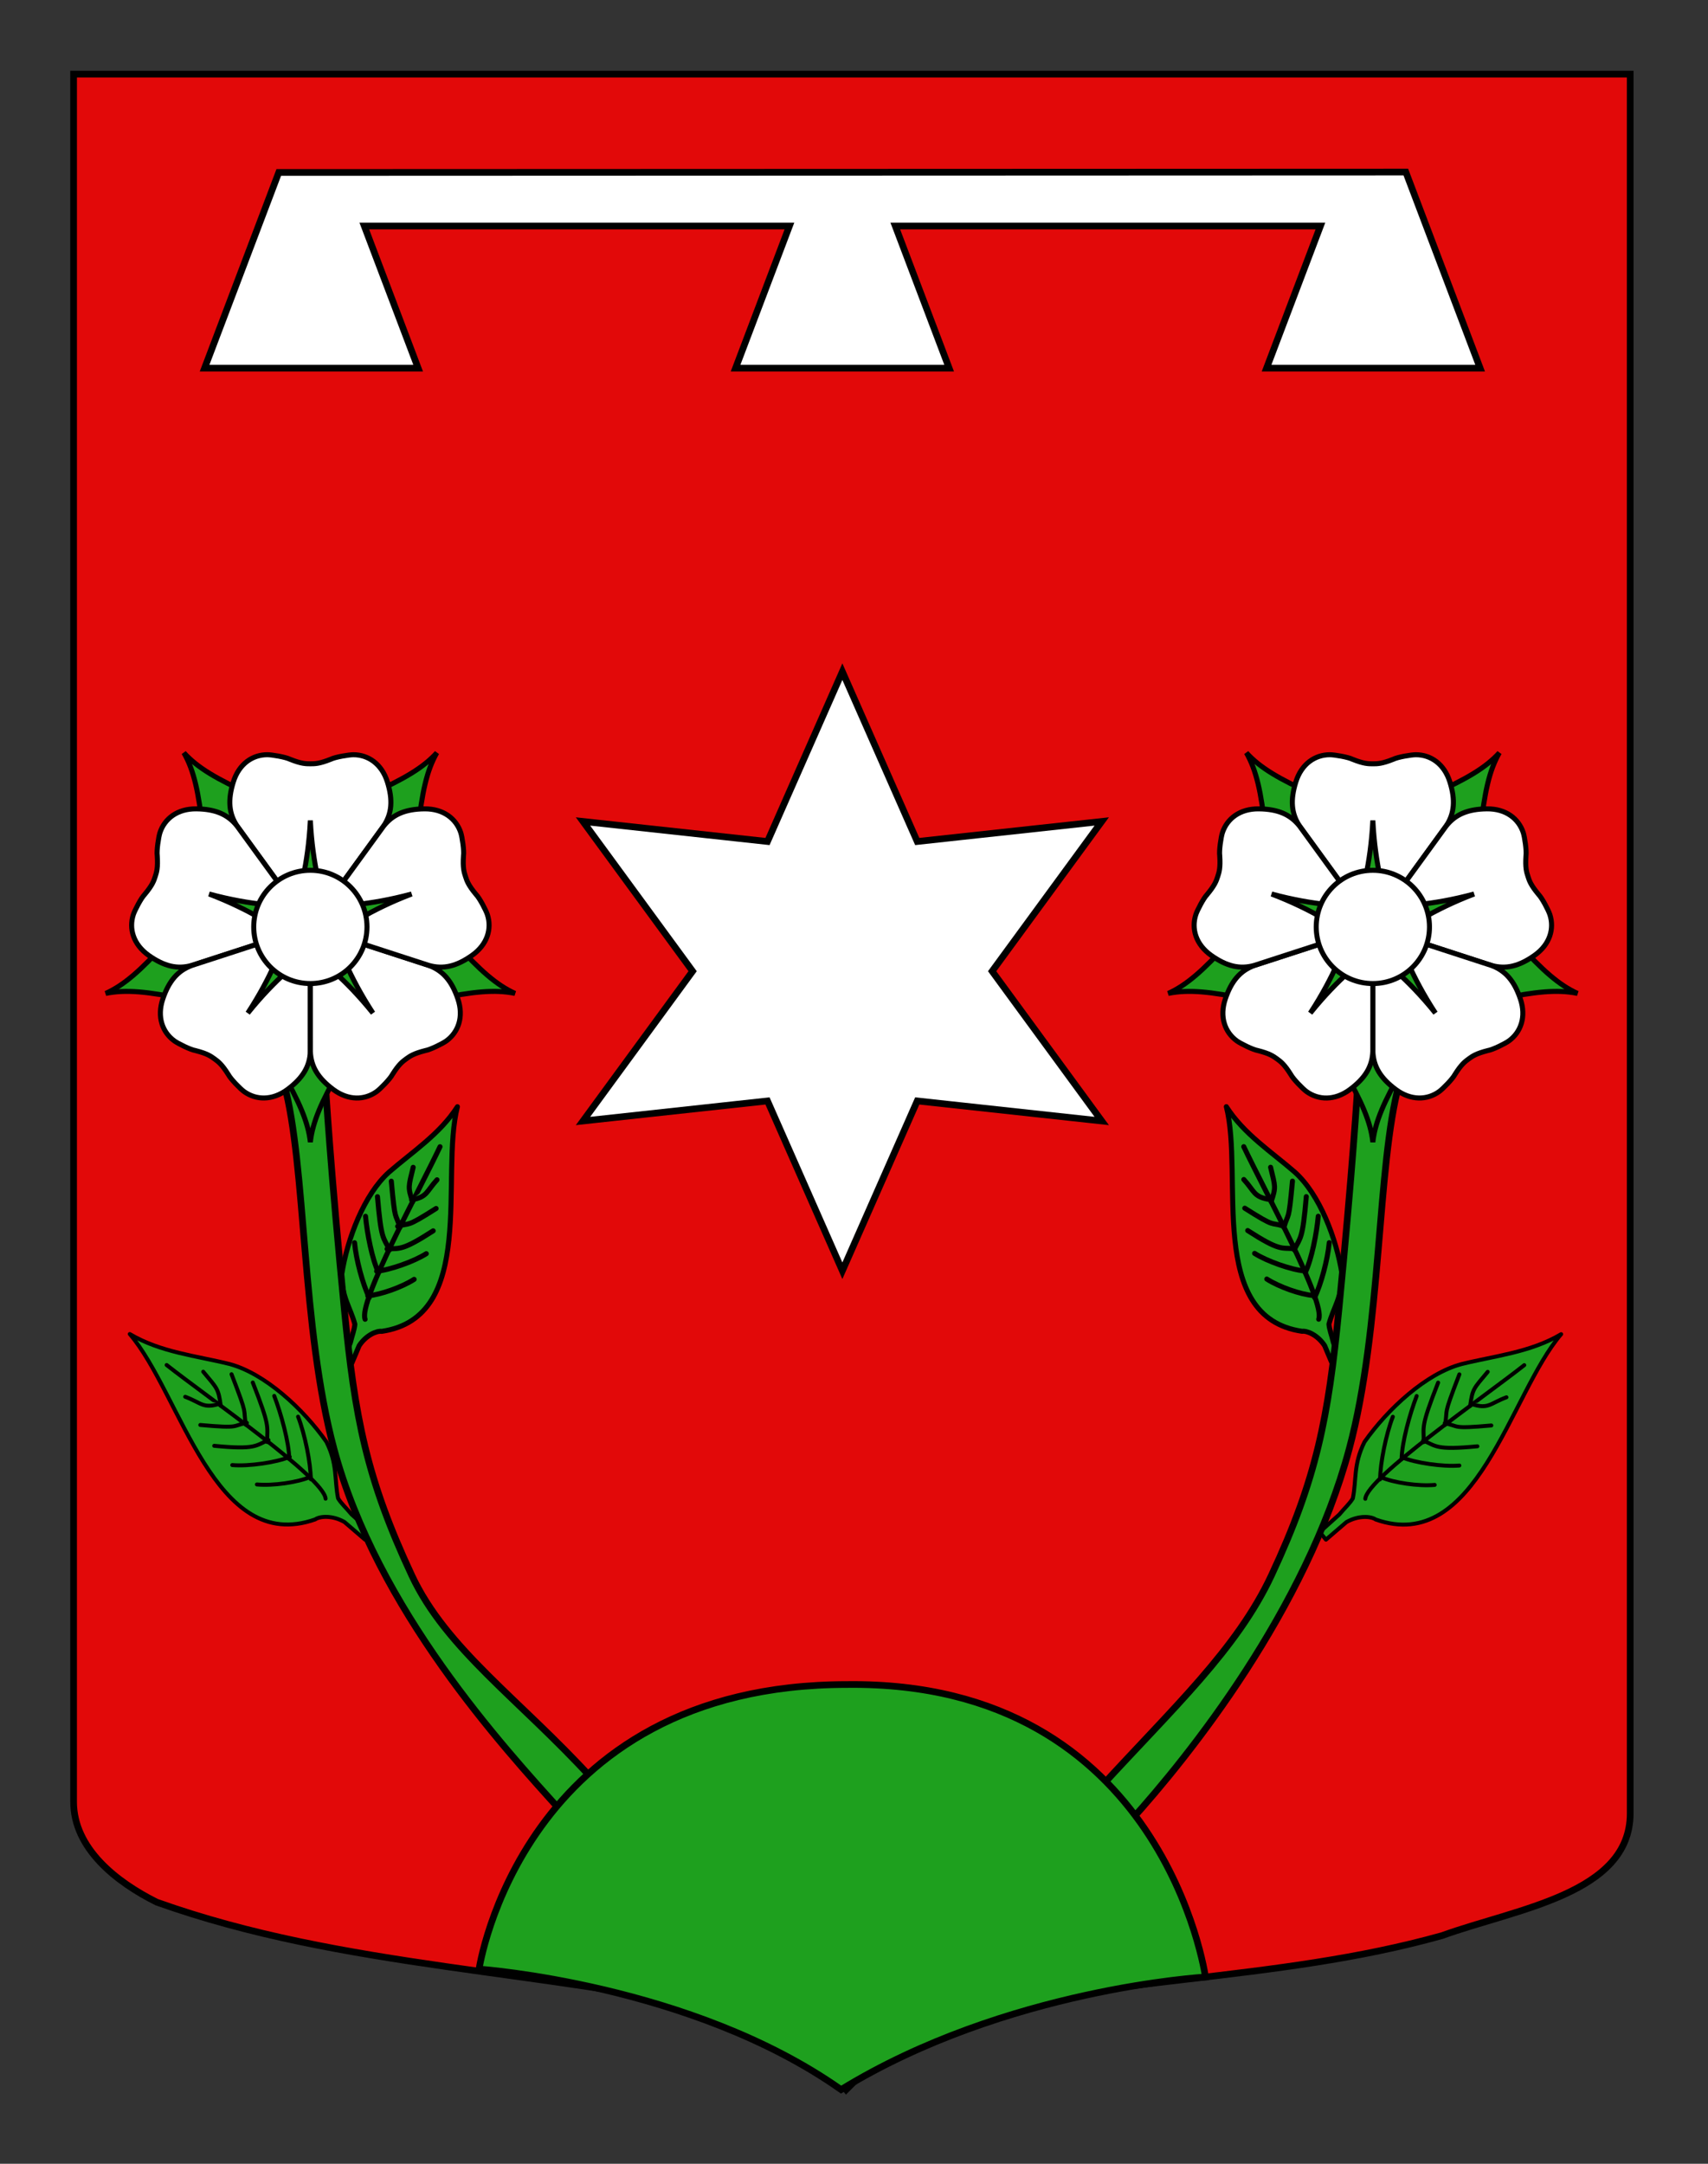 <?xml version="1.0" encoding="utf-8"?>
<!-- Generator: Adobe Illustrator 15.1.0, SVG Export Plug-In . SVG Version: 6.00 Build 0)  -->
<!DOCTYPE svg PUBLIC "-//W3C//DTD SVG 1.1//EN" "http://www.w3.org/Graphics/SVG/1.1/DTD/svg11.dtd">
<svg version="1.1" id="Layer_1" xmlns="http://www.w3.org/2000/svg" xmlns:xlink="http://www.w3.org/1999/xlink" x="0px" y="0px"
	 width="255.118px" height="323.148px" viewBox="0 0 255.118 323.148" enable-background="new 0 0 255.118 323.148"
	 xml:space="preserve">
<rect x="0" y="0" width="255.118" height="323.148" fill="#333333" stroke="none"/>
<g id="Calque_2">
	<path fill="#E20909" stroke="#000000" d="M10.994,11.075c78,0,154.504,0,232.504,0c0,135.583,0,149.083,0,259.75
		c0,12.043-17.099,14.25-28.1,18.25c-25,7-51,6-76,13c-5,2-9,6-13,10c-4-5-9-9-15-11c-30-7-60-7-88-17c-6-3-12.406-8-12.406-15
		C10.994,245.533,10.994,147.45,10.994,11.075z"/>
	<polygon fill="#FFFFFF" stroke="#000000" points="103.453,145.047 87.079,122.68 114.638,125.676 125.822,100.31 137.004,125.676 
		164.563,122.68 148.191,145.047 164.563,167.416 137.004,164.419 125.822,189.782 114.638,164.419 87.079,167.416 	"/>
	<g>
		<g id="g7863" transform="matrix(0.777,0.134,-0.134,0.777,628.378,65.429)">
			<path id="path7865" fill="#1EA01E" stroke="#000000" stroke-width="0.75" stroke-linejoin="round" d="M-502.372,298.367
				l3.255-3.937c2.079-1.711,4.441-1.88,5.376-1.428c20.023,3.414,20.984-27.689,28.66-40.565
				c-5.149,4.412-11.863,6.247-17.636,8.795c-6.298,2.885-12.34,10.739-15.61,17.659c-1.375,4.569-0.25,7.294-0.359,10.916
				c-0.428,1.094-1.26,2.133-2.004,3.435l-3.094,3.91L-502.372,298.367z"/>
			<path id="path7867" fill="#1EA01E" stroke="#000000" stroke-width="0.75" stroke-linecap="round" stroke-linejoin="round" d="
				M-496.342,289.47c-0.371-3.947,18.816-22.766,25.371-30.062"/>
			<g id="g7869" transform="translate(-2,0)">
				<path id="path7871" fill="#1EA01E" stroke="#000000" stroke-width="0.75" stroke-linecap="round" stroke-linejoin="round" d="
					M-492.207,285.355c-0.502-3.042-0.346-8.578,0.362-12.082"/>
				<path id="path7873" fill="#1EA01E" stroke="#000000" stroke-width="0.75" stroke-linecap="round" stroke-linejoin="round" d="
					M-488.838,280.884c-0.497-3.043,0.07-8.749,0.778-12.246"/>
				<path id="path7875" fill="#1EA01E" stroke="#000000" stroke-width="0.75" stroke-linecap="round" stroke-linejoin="round" d="
					M-485.263,277.008c-0.502-3.041-1.084-2.57,0.775-11.565"/>
				<path id="path7877" fill="#1EA01E" stroke="#000000" stroke-width="0.75" stroke-linecap="round" stroke-linejoin="round" d="
					M-481.851,273.126c0.032-3.539-0.728-0.98,1.063-9.915"/>
				<path id="path7879" fill="#1EA01E" stroke="#000000" stroke-width="0.75" stroke-linecap="round" stroke-linejoin="round" d="
					M-477.76,268.761c-0.106-3.332,0.079-3.294,2.18-6.932"/>
			</g>
			<g id="g7881" transform="matrix(0.989,0.15,0.15,-0.989,-69.514,899.176)">
				<path id="path7883" fill="#1EA01E" stroke="#000000" stroke-width="0.75" stroke-linecap="round" stroke-linejoin="round" d="
					M-511.737,543.448c2.642-0.225,7.276,0.6,10.103,1.836"/>
				<path id="path7885" fill="#1EA01E" stroke="#000000" stroke-width="0.75" stroke-linecap="round" stroke-linejoin="round" d="
					M-509.183,548.29c2.642-0.229,7.996,0.717,10.821,1.951"/>
				<path id="path7887" fill="#1EA01E" stroke="#000000" stroke-width="0.75" stroke-linecap="round" stroke-linejoin="round" d="
					M-506.361,552.58c2.641-0.223,2.834-1.026,10.092,2.194"/>
				<path id="path7889" fill="#1EA01E" stroke="#000000" stroke-width="0.75" stroke-linecap="round" stroke-linejoin="round" d="
					M-503.512,556.943c2.974,0.447,1.288-0.729,8.503,2.408"/>
				<path id="path7891" fill="#1EA01E" stroke="#000000" stroke-width="0.75" stroke-linecap="round" stroke-linejoin="round" d="
					M-499.849,562.024c3.379-0.006,3.298,1.232,5.869,3.293"/>
			</g>
		</g>
		<g id="g7923" transform="matrix(-0.955,0.297,0.297,0.955,-178.923,71.85)">
			<path id="path7925" fill="#1EA01E" stroke="#000000" stroke-width="0.75" stroke-linejoin="round" d="M-321.759,238.781
				l0.358-3.631c0.538-1.853,1.855-2.922,2.58-3.043c13.042-6.243,1.401-24.741,0.84-35.391c-1.281,4.687-4.484,8.516-6.863,12.375
				c-2.547,4.268-2.998,11.323-2.201,16.693c0.992,3.225,2.724,4.347,4.078,6.499c0.177,0.814,0.1,1.763,0.174,2.823l-0.273,3.55
				L-321.759,238.781z"/>
			<path id="path7927" fill="#1EA01E" stroke="#000000" stroke-width="0.75" stroke-linecap="round" stroke-linejoin="round" d="
				M-321.727,231.121c-1.765-2.141,2.065-20.983,3.035-27.926"/>
			<g id="g7929" transform="translate(-2,0)">
				<path id="path7931" fill="#1EA01E" stroke="#000000" stroke-width="0.75" stroke-linecap="round" stroke-linejoin="round" d="
					M-320.097,227.851c-1.485-1.564-3.568-4.852-4.528-7.179"/>
				<path id="path7933" fill="#1EA01E" stroke="#000000" stroke-width="0.75" stroke-linecap="round" stroke-linejoin="round" d="
					M-319.881,223.863c-1.481-1.564-3.388-5.121-4.349-7.447"/>
				<path id="path7935" fill="#1EA01E" stroke="#000000" stroke-width="0.75" stroke-linecap="round" stroke-linejoin="round" d="
					M-319.31,220.137c-1.486-1.563-1.643-1.049-4.085-7.049"/>
				<path id="path7937" fill="#1EA01E" stroke="#000000" stroke-width="0.75" stroke-linecap="round" stroke-linejoin="round" d="
					M-318.838,216.48c-1.372-2.077-0.814-0.275-3.272-6.213"/>
				<path id="path7939" fill="#1EA01E" stroke="#000000" stroke-width="0.75" stroke-linecap="round" stroke-linejoin="round" d="
					M-318.161,212.253c-1.369-1.895-1.243-1.951-1.445-4.932"/>
			</g>
			<g id="g7941" transform="matrix(0.989,0.15,0.15,-0.989,-69.514,899.176)">
				<path id="path7943" fill="#1EA01E" stroke="#000000" stroke-width="0.75" stroke-linecap="round" stroke-linejoin="round" d="
					M-350.229,626.039c1.627,0.956,3.995,3.343,5.153,5.227"/>
				<path id="path7945" fill="#1EA01E" stroke="#000000" stroke-width="0.75" stroke-linecap="round" stroke-linejoin="round" d="
					M-350.642,629.92c1.627,0.955,4.371,3.705,5.53,5.587"/>
				<path id="path7947" fill="#1EA01E" stroke="#000000" stroke-width="0.75" stroke-linecap="round" stroke-linejoin="round" d="
					M-350.688,633.59c1.627,0.956,2.055,0.567,5.014,5.434"/>
				<path id="path7949" fill="#1EA01E" stroke="#000000" stroke-width="0.75" stroke-linecap="round" stroke-linejoin="round" d="
					M-350.739,637.312c1.555,1.485,1.035,0.105,4.001,4.905"/>
				<path id="path7951" fill="#1EA01E" stroke="#000000" stroke-width="0.75" stroke-linecap="round" stroke-linejoin="round" d="
					M-350.606,641.79c1.972,1.385,1.439,2.077,2.124,4.341"/>
			</g>
		</g>
		<path id="path3298_1_" fill="#1EA01E" stroke="#000000" stroke-linecap="round" stroke-linejoin="round" d="M208.995,161.815
			c-3.349,12.331-2.566,36.367-7.478,54.617c-6.444,23.944-23.768,45.688-32.791,55.643c0,0-4.735-4.725-4.381-5.112
			c10.826-11.838,20.417-20.668,25.569-31.698c6.785-14.517,8.484-23.582,10.056-39.55c2.062-20.986,2.846-33.642,2.836-34.168
			L208.995,161.815z"/>
	</g>
	<g>
		<path id="g1_rose_9_" fill="#1EA01E" stroke="#000000" stroke-width="0.75" d="M203.029,147.566l-2.368,12.182
			c2.705,4.735,4.061,7.78,4.397,10.826c0.338-3.046,1.69-6.091,4.397-10.826l-2.369-12.182H203.029z"/>
		<path id="g1_rose_8_" fill="#1EA01E" stroke="#000000" stroke-width="0.75" d="M195.743,139.323l-12.314,1.512
			c-3.67,4.038-6.147,6.267-8.94,7.529c2.999-0.619,6.317-0.274,11.657,0.838l10.854-6.019L195.743,139.323z"/>
		<path id="g1_rose_7_" fill="#1EA01E" stroke="#000000" stroke-width="0.75" d="M201.331,129.846l-5.244-11.246
			c-4.974-2.242-7.857-3.909-9.92-6.174c1.516,2.662,2.209,5.921,2.805,11.345l9.074,8.462L201.331,129.846z"/>
		<path id="g1_rose_6_" fill="#1EA01E" stroke="#000000" stroke-width="0.75" d="M212.071,132.233l9.075-8.462
			c0.595-5.424,1.289-8.684,2.806-11.345c-2.063,2.265-4.949,3.932-9.922,6.174l-5.244,11.246L212.071,132.233z"/>
		<path id="g1_rose_5_" fill="#1EA01E" stroke="#000000" stroke-width="0.75" d="M213.118,143.183l10.854,6.019
			c5.342-1.112,8.656-1.457,11.658-0.838c-2.793-1.263-5.271-3.491-8.94-7.529l-12.315-1.512L213.118,143.183z"/>
		<path id="path2843_9_" fill="#FFFFFF" stroke="#000000" stroke-width="0.75" d="M198.63,112.716c-2.197,0-4.229,1.354-5.074,4.061
			c-0.846,2.707-0.682,4.736,0.57,6.599l10.934,15.056l10.93-15.056c1.254-1.862,1.42-3.893,0.572-6.599
			c-0.846-2.707-2.875-4.061-5.072-4.061c-0.678,0-2.707,0.338-3.385,0.678c-1.691,0.676-2.371,0.676-3.045,0.676
			c-0.676,0-1.354,0-3.046-0.676C201.337,113.054,199.306,112.716,198.63,112.716z"/>
		<path fill="#1EA01E" stroke="#000000" stroke-width="0.75" d="M205.058,122.528c-0.338,6.768-1.692,10.827-2.369,14.212h4.735
			C206.751,133.355,205.396,129.295,205.058,122.528z"/>
		<path id="path2843_8_" fill="#FFFFFF" stroke="#000000" stroke-width="0.75" d="M227.528,124.37
			c-0.682-2.093-2.595-3.604-5.431-3.572c-2.837,0.031-4.714,0.817-6.101,2.582l-10.938,15.05l17.698,5.744
			c2.154,0.616,4.14,0.146,6.451-1.494c2.312-1.642,2.972-3.991,2.293-6.083c-0.209-0.644-1.158-2.47-1.688-3.009
			c-1.167-1.4-1.379-2.043-1.584-2.688c-0.211-0.643-0.419-1.286-0.299-3.104C228.042,127.05,227.734,125.014,227.528,124.37z"/>
		<path fill="#1EA01E" stroke="#000000" stroke-width="0.75" d="M220.183,133.516c-6.541,1.77-10.822,1.736-14.249,2.138
			l1.464,4.507C210.409,138.471,213.851,135.929,220.183,133.516z"/>
		<path id="path2843_7_" fill="#FFFFFF" stroke="#000000" stroke-width="0.75" d="M225.374,155.455
			c1.779-1.293,2.625-3.58,1.719-6.27c-0.906-2.686-2.232-4.231-4.34-5.001l-17.693-5.755l0.004,18.607
			c0.082,2.24,1.141,3.98,3.418,5.674c2.273,1.69,4.713,1.594,6.494,0.301c0.545-0.396,1.988-1.864,2.338-2.536
			c0.971-1.543,1.518-1.938,2.064-2.338c0.547-0.396,1.097-0.795,2.859-1.242C222.985,156.772,224.827,155.853,225.374,155.455z"/>
		<path fill="#1EA01E" stroke="#000000" stroke-width="0.75" d="M214.404,151.297c-3.704-5.674-4.993-9.755-6.437-12.889
			l-3.831,2.782C206.672,143.531,210.154,146.02,214.404,151.297z"/>
		<path id="path2843_6_" fill="#FFFFFF" stroke="#000000" stroke-width="0.75" d="M195.142,163.013
			c1.78,1.293,4.221,1.391,6.494-0.301c2.274-1.693,3.334-3.434,3.417-5.674l0.005-18.607l-17.694,5.755
			c-2.105,0.771-3.437,2.315-4.341,5.001c-0.907,2.688-0.06,4.977,1.72,6.27c0.547,0.396,2.389,1.315,3.135,1.44
			c1.766,0.447,2.314,0.846,2.861,1.242c0.547,0.398,1.096,0.795,2.064,2.338C193.154,161.148,194.597,162.615,195.142,163.013z"/>
		<path fill="#1EA01E" stroke="#000000" stroke-width="0.75" d="M195.712,151.297c4.25-5.277,7.731-7.766,10.27-10.106l-3.834-2.782
			C200.706,141.542,199.415,145.622,195.712,151.297z"/>
		<path id="path2843_5_" fill="#FFFFFF" stroke="#000000" stroke-width="0.75" d="M178.616,136.598
			c-0.679,2.092-0.021,4.441,2.293,6.083c2.312,1.64,4.295,2.11,6.45,1.494l17.699-5.744l-10.94-15.05
			c-1.386-1.765-3.265-2.551-6.101-2.582c-2.836-0.032-4.748,1.479-5.431,3.572c-0.209,0.644-0.514,2.679-0.399,3.427
			c0.119,1.818-0.088,2.462-0.299,3.104c-0.208,0.645-0.418,1.287-1.584,2.688C179.775,134.128,178.825,135.954,178.616,136.598z"/>
		<path fill="#1EA01E" stroke="#000000" stroke-width="0.75" d="M189.933,133.516c6.332,2.413,9.774,4.954,12.782,6.645l1.466-4.507
			C200.755,135.253,196.474,135.286,189.933,133.516z"/>
		<circle fill="#FFFFFF" stroke="#000000" stroke-width="0.75" cx="205.058" cy="138.431" r="8.458"/>
	</g>
	<g>
		<g id="g7863_1_" transform="matrix(0.777,0.134,-0.134,0.777,628.378,65.429)">
			<path id="path7865_1_" fill="#1EA01E" stroke="#000000" stroke-width="0.75" stroke-linejoin="round" d="M-681.784,329.291
				l-4.386-2.62c-2.532-0.915-4.814-0.283-5.543,0.454c-17.725,9.922-29.044-19.066-40.587-28.63
				c6.329,2.434,13.269,1.916,19.563,2.383c6.899,0.611,15.222,5.988,20.621,11.414c2.826,3.845,2.678,6.79,3.993,10.164
				c0.771,0.887,1.902,1.589,3.04,2.566l4.223,2.648L-681.784,329.291z"/>
			<path id="path7867_1_" fill="#1EA01E" stroke="#000000" stroke-width="0.75" stroke-linecap="round" stroke-linejoin="round" d="
				M-690.444,322.925c-0.972-3.842-25.352-15.153-33.972-19.833"/>
			<g id="g7869_1_" transform="translate(-2,0)">
				
					<path id="path7871_1_" fill="#1EA01E" stroke="#000000" stroke-width="0.75" stroke-linecap="round" stroke-linejoin="round" d="
					M-691.834,319.764c-0.544-3.035-2.546-8.199-4.384-11.264"/>
				
					<path id="path7873_1_" fill="#1EA01E" stroke="#000000" stroke-width="0.75" stroke-linecap="round" stroke-linejoin="round" d="
					M-696.506,316.678c-0.549-3.033-2.995-8.221-4.833-11.278"/>
				
					<path id="path7875_1_" fill="#1EA01E" stroke="#000000" stroke-width="0.75" stroke-linecap="round" stroke-linejoin="round" d="
					M-701.172,314.224c-0.547-3.036,0.16-2.787-4.601-10.638"/>
				
					<path id="path7877_1_" fill="#1EA01E" stroke="#000000" stroke-width="0.75" stroke-linecap="round" stroke-linejoin="round" d="
					M-705.685,311.706c-1.215-3.323,0.358-1.167-4.322-8.987"/>
				
					<path id="path7879_1_" fill="#1EA01E" stroke="#000000" stroke-width="0.75" stroke-linecap="round" stroke-linejoin="round" d="
					M-711.001,308.962c-1.017-3.175-1.179-3.078-4.376-5.801"/>
			</g>
			<g id="g7881_1_" transform="matrix(0.989,0.15,0.15,-0.989,-69.514,899.176)">
				
					<path id="path7883_1_" fill="#1EA01E" stroke="#000000" stroke-width="0.75" stroke-linecap="round" stroke-linejoin="round" d="
					M-704.104,479.503c-1.981-1.763-6.186-3.875-9.19-4.577"/>
				
					<path id="path7885_1_" fill="#1EA01E" stroke="#000000" stroke-width="0.75" stroke-linecap="round" stroke-linejoin="round" d="
					M-709.048,481.853c-1.98-1.767-6.836-4.213-9.836-4.916"/>
				
					<path id="path7887_1_" fill="#1EA01E" stroke="#000000" stroke-width="0.75" stroke-linecap="round" stroke-linejoin="round" d="
					M-713.878,483.6c-1.983-1.76-1.655-2.52-9.397-4.285"/>
				
					<path id="path7889_1_" fill="#1EA01E" stroke="#000000" stroke-width="0.75" stroke-linecap="round" stroke-linejoin="round" d="
					M-718.772,485.387c-2.65-1.421-0.596-1.354-8.251-3.16"/>
				
					<path id="path7891_1_" fill="#1EA01E" stroke="#000000" stroke-width="0.75" stroke-linecap="round" stroke-linejoin="round" d="
					M-724.747,487.265c-2.704-2.03-3.378-0.989-6.672-0.876"/>
			</g>
		</g>
		<g id="g7923_1_" transform="matrix(-0.955,0.297,0.297,0.955,-178.923,71.85)">
			<path id="path7925_1_" fill="#1EA01E" stroke="#000000" stroke-width="0.75" stroke-linejoin="round" d="M-181.359,195.127
				l-2.354-2.788c-1.493-1.221-3.185-1.356-3.851-1.043c-14.284,2.254-15.183-19.584-20.759-28.675
				c3.714,3.132,8.523,4.471,12.67,6.302c4.518,2.07,8.889,7.625,11.277,12.503c1.011,3.218,0.222,5.124,0.327,7.665
				c0.315,0.77,0.916,1.509,1.457,2.425l2.237,2.768L-181.359,195.127z"/>
			<path id="path7927_1_" fill="#1EA01E" stroke="#000000" stroke-width="0.75" stroke-linecap="round" stroke-linejoin="round" d="
				M-185.73,188.836c0.241-2.763-13.599-16.112-18.335-21.282"/>
			<g id="g7929_1_" transform="translate(-2,0)">
				
					<path id="path7931_1_" fill="#1EA01E" stroke="#000000" stroke-width="0.75" stroke-linecap="round" stroke-linejoin="round" d="
					M-185.281,185.933c0.337-2.131,0.189-6.019-0.341-8.478"/>
				
					<path id="path7933_1_" fill="#1EA01E" stroke="#000000" stroke-width="0.75" stroke-linecap="round" stroke-linejoin="round" d="
					M-187.717,182.77c0.334-2.13-0.113-6.14-0.641-8.601"/>
				
					<path id="path7935_1_" fill="#1EA01E" stroke="#000000" stroke-width="0.75" stroke-linecap="round" stroke-linejoin="round" d="
					M-190.299,180.024c0.338-2.13,0.759-1.795-0.633-8.122"/>
				
					<path id="path7937_1_" fill="#1EA01E" stroke="#000000" stroke-width="0.75" stroke-linecap="round" stroke-linejoin="round" d="
					M-192.764,177.281c-0.048-2.49,0.516-0.687-0.827-6.973"/>
				
					<path id="path7939_1_" fill="#1EA01E" stroke="#000000" stroke-width="0.75" stroke-linecap="round" stroke-linejoin="round" d="
					M-195.717,174.183c0.052-2.338-0.083-2.313-1.608-4.882"/>
			</g>
			<g id="g7941_1_" transform="matrix(0.989,0.15,0.15,-0.989,-69.514,899.176)">
				
					<path id="path7943_1_" fill="#1EA01E" stroke="#000000" stroke-width="0.75" stroke-linecap="round" stroke-linejoin="round" d="
					M-223.242,687.644c-1.757-0.684-5.098-1.069-7.296-0.813"/>
				
					<path id="path7945_1_" fill="#1EA01E" stroke="#000000" stroke-width="0.75" stroke-linecap="round" stroke-linejoin="round" d="
					M-226.034,690.372c-1.757-0.688-5.616-1.141-7.812-0.886"/>
				
					<path id="path7947_1_" fill="#1EA01E" stroke="#000000" stroke-width="0.75" stroke-linecap="round" stroke-linejoin="round" d="
					M-228.889,692.678c-1.757-0.685-1.718-1.263-7.371-0.573"/>
				
					<path id="path7949_1_" fill="#1EA01E" stroke="#000000" stroke-width="0.75" stroke-linecap="round" stroke-linejoin="round" d="
					M-231.781,695.022c-2.128-0.302-0.723-0.748-6.33-0.106"/>
				
					<path id="path7951_1_" fill="#1EA01E" stroke="#000000" stroke-width="0.75" stroke-linecap="round" stroke-linejoin="round" d="
					M-235.38,697.689c-2.309-0.69-2.522,0.155-4.724,1.019"/>
			</g>
		</g>
		<path id="path3298_2_" fill="#1EA01E" stroke="#000000" stroke-linecap="round" stroke-linejoin="round" d="M42.421,161.815
			c3.348,12.331,2.566,36.367,7.477,54.617c6.444,23.944,25.139,44.355,34.162,54.31c0,0,4.735-4.725,4.38-5.112
			c-10.825-11.838-21.787-19.335-26.939-30.365c-6.785-14.517-8.484-23.582-10.055-39.55c-2.062-20.986-2.846-33.642-2.836-34.168
			L42.421,161.815z"/>
	</g>
	<g>
		<path id="g1_rose_10_" fill="#1EA01E" stroke="#000000" stroke-width="0.75" d="M48.386,147.566l2.369,12.182
			c-2.706,4.735-4.061,7.78-4.398,10.826c-0.338-3.046-1.691-6.091-4.398-10.826l2.37-12.182H48.386z"/>
		<path id="g1_rose_4_" fill="#1EA01E" stroke="#000000" stroke-width="0.75" d="M55.673,139.322l12.314,1.512
			c3.67,4.038,6.147,6.267,8.94,7.529c-2.999-0.619-6.317-0.274-11.657,0.838l-10.854-6.019L55.673,139.322z"/>
		<path id="g1_rose_3_" fill="#1EA01E" stroke="#000000" stroke-width="0.75" d="M50.085,129.846l5.244-11.246
			c4.973-2.242,7.857-3.909,9.92-6.174c-1.516,2.662-2.209,5.921-2.805,11.345l-9.074,8.462L50.085,129.846z"/>
		<path id="g1_rose_2_" fill="#1EA01E" stroke="#000000" stroke-width="0.75" d="M39.344,132.233l-9.075-8.462
			c-0.595-5.424-1.289-8.684-2.805-11.345c2.063,2.265,4.949,3.932,9.921,6.174l5.245,11.246L39.344,132.233z"/>
		<path id="g1_rose_1_" fill="#1EA01E" stroke="#000000" stroke-width="0.75" d="M38.297,143.183l-10.853,6.019
			c-5.342-1.112-8.656-1.457-11.658-0.838c2.793-1.263,5.27-3.491,8.94-7.529l12.315-1.512L38.297,143.183z"/>
		<path id="path2843_10_" fill="#FFFFFF" stroke="#000000" stroke-width="0.75" d="M52.786,112.716c2.197,0,4.229,1.354,5.074,4.061
			c0.846,2.707,0.682,4.736-0.57,6.599L46.356,138.43l-10.93-15.056c-1.254-1.862-1.419-3.893-0.572-6.599
			c0.846-2.707,2.875-4.061,5.072-4.061c0.678,0,2.708,0.338,3.385,0.678c1.691,0.676,2.371,0.676,3.045,0.676
			c0.676,0,1.354,0,3.046-0.676C50.078,113.053,52.108,112.716,52.786,112.716z"/>
		<path fill="#1EA01E" stroke="#000000" stroke-width="0.75" d="M46.356,122.527c0.338,6.768,1.692,10.827,2.369,14.212h-4.736
			C44.665,133.355,46.018,129.295,46.356,122.527z"/>
		<path id="path2843_4_" fill="#FFFFFF" stroke="#000000" stroke-width="0.75" d="M23.887,124.37
			c0.682-2.093,2.595-3.604,5.431-3.572c2.837,0.031,4.714,0.817,6.1,2.582l10.939,15.05l-17.698,5.744
			c-2.155,0.616-4.14,0.146-6.452-1.494c-2.312-1.642-2.971-3.991-2.293-6.083c0.21-0.644,1.158-2.47,1.689-3.009
			c1.167-1.4,1.379-2.043,1.584-2.688c0.211-0.643,0.419-1.286,0.299-3.104C23.374,127.05,23.681,125.014,23.887,124.37z"/>
		<path fill="#1EA01E" stroke="#000000" stroke-width="0.75" d="M31.231,133.516c6.541,1.77,10.822,1.736,14.249,2.138l-1.464,4.507
			C41.007,138.47,37.563,135.929,31.231,133.516z"/>
		<path id="path2843_3_" fill="#FFFFFF" stroke="#000000" stroke-width="0.75" d="M26.042,155.455
			c-1.78-1.293-2.626-3.58-1.719-6.27c0.906-2.686,2.232-4.231,4.34-5.001l17.693-5.755l-0.004,18.607
			c-0.082,2.24-1.141,3.98-3.418,5.674c-2.273,1.69-4.713,1.594-6.494,0.301c-0.545-0.396-1.988-1.864-2.338-2.536
			c-0.97-1.543-1.518-1.938-2.065-2.338c-0.547-0.396-1.096-0.795-2.859-1.242C28.43,156.772,26.589,155.853,26.042,155.455z"/>
		<path fill="#1EA01E" stroke="#000000" stroke-width="0.75" d="M37.011,151.297c3.704-5.674,4.994-9.755,6.436-12.889l3.832,2.782
			C44.741,143.531,41.261,146.02,37.011,151.297z"/>
		<path id="path2843_2_" fill="#FFFFFF" stroke="#000000" stroke-width="0.75" d="M56.272,163.012
			c-1.781,1.293-4.221,1.391-6.494-0.301c-2.275-1.693-3.334-3.434-3.417-5.674l-0.005-18.607l17.694,5.755
			c2.106,0.771,3.437,2.315,4.341,5.001c0.907,2.688,0.06,4.977-1.719,6.27c-0.547,0.396-2.389,1.315-3.135,1.44
			c-1.766,0.447-2.315,0.846-2.862,1.242c-0.547,0.398-1.095,0.795-2.064,2.338C58.261,161.148,56.817,162.615,56.272,163.012z"/>
		<path fill="#1EA01E" stroke="#000000" stroke-width="0.75" d="M55.704,151.297c-4.25-5.277-7.732-7.766-10.27-10.106l3.834-2.782
			C50.709,141.542,52.001,145.622,55.704,151.297z"/>
		<path id="path2843_1_" fill="#FFFFFF" stroke="#000000" stroke-width="0.75" d="M72.8,136.598c0.678,2.092,0.02,4.441-2.293,6.083
			c-2.312,1.64-4.295,2.11-6.451,1.494l-17.699-5.744l10.941-15.05c1.385-1.765,3.264-2.551,6.1-2.582
			c2.836-0.032,4.748,1.479,5.43,3.572c0.209,0.644,0.514,2.679,0.4,3.427c-0.119,1.818,0.088,2.462,0.299,3.104
			c0.208,0.645,0.418,1.287,1.584,2.688C71.64,134.128,72.591,135.954,72.8,136.598z"/>
		<path fill="#1EA01E" stroke="#000000" stroke-width="0.75" d="M61.481,133.516c-6.332,2.413-9.775,4.954-12.783,6.645
			l-1.465-4.507C50.66,135.253,54.94,135.285,61.481,133.516z"/>
		<circle fill="#FFFFFF" stroke="#000000" stroke-width="0.75" cx="46.356" cy="138.43" r="8.458"/>
	</g>
	<path fill="#1EA01E" stroke="#000000" d="M180.054,295.26c0,0-29.798,1.703-54.423,16.813
		c-22.375-15.777-54.072-17.999-54.072-17.999s6.303-42.5,55-42.5C173.862,251.02,180.054,295.26,180.054,295.26z"/>
</g>
<g id="Calque_1">
	<path id="path8508" fill="#FFFFFF" stroke="#000000" d="M41.639,25.756l-11.08,29.223h31.898l-8.042-21.223h63.5l-8.044,21.223
		h31.899l-8.043-21.223h63.5l-8.043,21.223h31.898L209.98,25.694L41.639,25.756z"/>
</g>
</svg>
